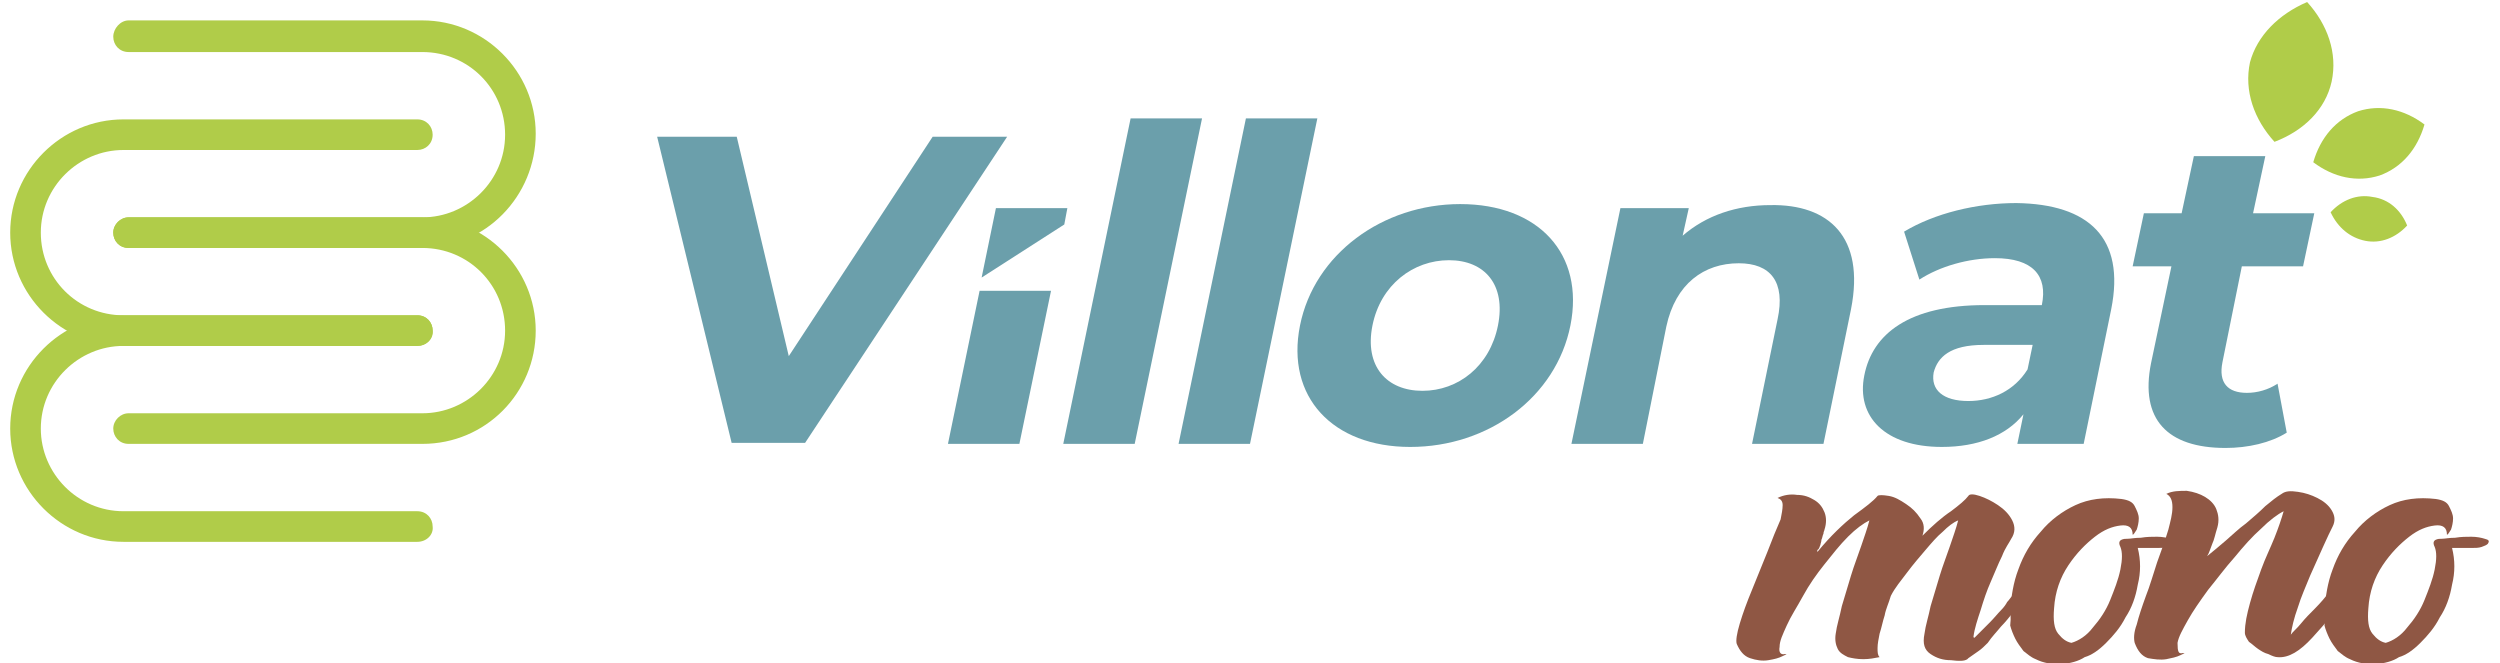 <?xml version="1.0" encoding="utf-8"?>
<!-- Generator: Adobe Illustrator 26.4.1, SVG Export Plug-In . SVG Version: 6.00 Build 0)  -->
<svg version="1.1" id="Camada_1" xmlns="http://www.w3.org/2000/svg" xmlns:xlink="http://www.w3.org/1999/xlink" x="0px" y="0px"
	 viewBox="0 0 245 65" style="enable-background:new 0 0 245 65;" xml:space="preserve">
<style type="text/css">
	.st0{fill:#B0CC49;}
	.st1{fill:#8F5744;}
	.st2{fill:#6B9FAB;}
	.st3{fill-rule:evenodd;clip-rule:evenodd;fill:#B0CC49;}
</style>
<g>
	<g>
		<g>
			<path class="st0" d="M41.4,24.3H12.6c-0.9,0-1.5-0.7-1.5-1.5s0.7-1.5,1.5-1.5h28.8c4.4,0,8.1-3.6,8.1-8.1s-3.6-8.1-8.1-8.1H12.6
				c-0.9,0-1.5-0.7-1.5-1.5S11.8,2,12.6,2h28.8c6.1,0,11.1,5,11.1,11.1S47.6,24.3,41.4,24.3z"/>
		</g>
		<g>
			<path class="st0" d="M41.4,43.5H12.6c-0.9,0-1.5-0.7-1.5-1.5s0.7-1.5,1.5-1.5h28.8c4.4,0,8.1-3.6,8.1-8.1s-3.6-8.1-8.1-8.1H12.6
				c-0.9,0-1.5-0.7-1.5-1.5s0.7-1.5,1.5-1.5h28.8c6.1,0,11.1,5,11.1,11.1S47.6,43.5,41.4,43.5z"/>
		</g>
		<g>
			<path class="st0" d="M40.9,33.9H12.1C6,33.9,1,28.9,1,22.8s5-11.1,11.1-11.1h28.8c0.9,0,1.5,0.7,1.5,1.5c0,0.9-0.7,1.5-1.5,1.5
				H12.1c-4.4,0-8.1,3.6-8.1,8.1s3.6,8.1,8.1,8.1h28.8c0.9,0,1.5,0.7,1.5,1.5C42.5,33.2,41.8,33.9,40.9,33.9z"/>
		</g>
		<g>
			<path class="st0" d="M40.9,53.1H12.1C6,53.1,1,48.1,1,42c0-6.1,5-11.1,11.1-11.1h28.8c0.9,0,1.5,0.7,1.5,1.5
				c0,0.9-0.7,1.5-1.5,1.5H12.1c-4.4,0-8.1,3.6-8.1,8.1c0,4.4,3.6,8.1,8.1,8.1h28.8c0.9,0,1.5,0.7,1.5,1.5
				C42.5,52.4,41.8,53.1,40.9,53.1z"/>
		</g>
	</g>
	<g>
		<g>
			<g>
				<path class="st1" d="M198.1,56.7c0.3-0.3,0.6-0.5,0.9-0.7c0.4-0.2,0.7-0.3,1-0.3s0.5,0,0.6,0.2c0.1,0.1,0.1,0.3-0.2,0.6
					c-0.1,0.1-0.2,0.2-0.3,0.2c-0.1,0.1-0.2,0.2-0.2,0.3c-0.5,0.6-0.9,1.1-1.4,1.6c-0.4,0.5-0.8,0.9-1.2,1.4c-0.4,0.5-0.8,1-1.2,1.4
					c-0.4,0.5-0.9,1-1.3,1.6c-0.3,0.3-0.6,0.6-0.9,0.8c-0.3,0.2-0.7,0.5-1,0.7l-0.1,0.1c-0.3,0.2-0.8,0.2-1.6,0.1
					c-0.8,0-1.4-0.2-2-0.6c-0.6-0.4-0.8-1-0.6-2c0.1-0.8,0.4-1.7,0.6-2.7c0.3-1,0.6-2,0.9-3c0.3-1,0.7-2,1-2.9
					c0.3-0.9,0.6-1.7,0.8-2.5c-0.5,0.2-1,0.6-1.5,1.1c-0.6,0.5-1.1,1.1-1.7,1.8c-0.6,0.7-1.2,1.4-1.8,2.2c-0.6,0.8-1.2,1.5-1.6,2.3
					c-0.2,0.7-0.5,1.3-0.6,1.9c-0.2,0.6-0.3,1.2-0.5,1.8c-0.1,0.5-0.2,1-0.2,1.4c0,0.4,0,0.7,0.2,0.9c-0.5,0.1-1,0.2-1.6,0.2
					c-0.6,0-1.1-0.1-1.5-0.2c-0.4-0.2-0.8-0.4-1-0.8c-0.2-0.4-0.3-0.9-0.2-1.5c0.1-0.8,0.4-1.7,0.6-2.7c0.3-1,0.6-2,0.9-3
					c0.3-1,0.7-2,1-2.9c0.3-0.9,0.6-1.7,0.8-2.5c-0.6,0.3-1.3,0.8-2.1,1.6c-0.8,0.8-1.5,1.7-2.3,2.7c-0.8,1-1.5,2-2.1,3.1
					c-0.6,1.1-1.2,2-1.6,2.9c-0.4,0.9-0.7,1.5-0.7,2.1c-0.1,0.5,0.1,0.8,0.5,0.7c0.3,0,0.2,0-0.2,0.2c-0.4,0.2-0.8,0.3-1.4,0.4
					c-0.6,0.1-1.2,0-1.8-0.2c-0.6-0.2-1-0.7-1.3-1.4c-0.1-0.3,0-1,0.3-2c0.3-1,0.7-2.1,1.2-3.3c0.5-1.2,1-2.5,1.5-3.7
					c0.5-1.3,0.9-2.3,1.3-3.2c0.1-0.5,0.2-1,0.2-1.4c0-0.4-0.2-0.6-0.5-0.7c0.6-0.3,1.3-0.4,1.9-0.3c0.7,0,1.2,0.2,1.7,0.5
					c0.5,0.3,0.8,0.7,1,1.2c0.2,0.5,0.2,1.1,0,1.7c0,0.1-0.1,0.2-0.1,0.4c-0.1,0.2-0.1,0.4-0.2,0.6c0,0.2-0.1,0.4-0.1,0.5
					c-0.1,0.2-0.1,0.4-0.3,0.5c0,0,0,0.1,0,0.1c0,0,0,0,0,0.1c1.3-1.6,2.6-2.8,3.6-3.6c1.1-0.8,1.9-1.4,2.3-1.9
					c0.1-0.1,0.5-0.1,1.1,0c0.6,0.1,1.1,0.4,1.7,0.8c0.6,0.4,1,0.8,1.4,1.4c0.4,0.5,0.4,1.1,0.2,1.7c1-1,1.9-1.8,2.8-2.4
					c0.8-0.6,1.4-1.1,1.7-1.5c0.1-0.2,0.5-0.2,1.1,0c0.6,0.2,1.2,0.5,1.8,0.9c0.6,0.4,1.1,0.9,1.4,1.5c0.3,0.6,0.3,1.2-0.1,1.8
					c-0.2,0.4-0.6,0.9-0.9,1.7c-0.4,0.8-0.7,1.6-1.1,2.5c-0.4,0.9-0.7,1.8-1,2.8c-0.3,0.9-0.6,1.8-0.7,2.6c0,0,0,0.1,0.1,0.1
					c0.5-0.5,1-1,1.5-1.5c0.4-0.4,0.8-0.9,1.1-1.2c0.3-0.3,0.5-0.6,0.6-0.8c0.2-0.2,0.3-0.4,0.5-0.6c0.2-0.2,0.3-0.4,0.5-0.6
					C197.7,57.3,197.9,57,198.1,56.7z"/>
			</g>
		</g>
		<g>
			<g>
				<path class="st1" d="M197,59.8c0.1-1.3,0.3-2.7,0.8-4c0.5-1.4,1.2-2.6,2.2-3.7c0.9-1.1,2.1-2,3.4-2.6c1.3-0.6,2.8-0.8,4.5-0.6
					c0.7,0.1,1.1,0.3,1.3,0.7c0.2,0.4,0.4,0.8,0.4,1.2c0,0.4-0.1,0.8-0.2,1.1c-0.2,0.3-0.3,0.5-0.4,0.5c0-0.7-0.4-1-1.2-0.9
					c-0.8,0.1-1.6,0.4-2.5,1.1c-0.9,0.7-1.8,1.6-2.6,2.8c-0.8,1.2-1.3,2.6-1.4,4.2c-0.1,1.2,0,2,0.4,2.5c0.4,0.5,0.8,0.8,1.3,0.9
					c0.7-0.2,1.5-0.7,2.1-1.5c0.7-0.8,1.3-1.7,1.7-2.7c0.4-1,0.8-2,1-3c0.2-1,0.2-1.7,0-2.2c-0.2-0.4-0.1-0.6,0.1-0.7
					c0.2-0.1,0.4-0.1,0.6-0.1c0.3,0,0.7-0.1,1.3-0.1c0.6-0.1,1.1-0.1,1.6-0.1c0.5,0,1,0.1,1.3,0.2c0.4,0.1,0.5,0.2,0.3,0.5
					c-0.1,0.1-0.3,0.2-0.6,0.3c-0.3,0.1-0.6,0.1-1,0.1c-0.4,0-0.7,0-1.1,0c-0.4,0-0.6,0-0.8,0c0.3,1.2,0.3,2.4,0,3.6
					c-0.2,1.2-0.6,2.3-1.2,3.2c-0.5,1-1.2,1.8-1.9,2.5c-0.7,0.7-1.4,1.2-2.1,1.4c-0.6,0.4-1.4,0.6-2.3,0.7c-0.9,0-1.7-0.1-2.5-0.5
					c-0.5-0.2-0.8-0.5-1.2-0.8c-0.3-0.4-0.6-0.8-0.8-1.2c-0.2-0.4-0.4-0.9-0.5-1.3C197.1,60.4,197,60.1,197,59.8z"/>
			</g>
		</g>
		<g>
			<g>
				<path class="st1" d="M213.9,64c0.3,0,0.2,0-0.2,0.2c-0.4,0.2-0.9,0.3-1.4,0.4c-0.6,0.1-1.2,0-1.8-0.1c-0.6-0.2-1-0.7-1.3-1.5
					c-0.1-0.4-0.1-1,0.2-1.8c0.2-0.8,0.5-1.7,0.9-2.8c0.4-1,0.7-2.1,1.1-3.3c0.4-1.1,0.8-2.2,1.1-3.2c0.2-0.8,0.4-1.5,0.4-2.2
					c0-0.7-0.2-1.1-0.6-1.3c0.6-0.3,1.3-0.3,2-0.3c0.7,0.1,1.3,0.3,1.8,0.6c0.5,0.3,0.9,0.7,1.1,1.2c0.2,0.5,0.3,1.1,0.1,1.8
					c-0.2,0.6-0.3,1.2-0.5,1.6c-0.2,0.5-0.3,0.9-0.5,1.2c0.5-0.4,1.1-0.9,1.8-1.5c0.7-0.6,1.3-1.2,2-1.7c0.7-0.6,1.3-1.1,1.9-1.7
					c0.6-0.5,1.1-0.9,1.6-1.2c0.4-0.3,0.9-0.3,1.6-0.2c0.7,0.1,1.3,0.3,1.9,0.6c0.6,0.3,1.1,0.7,1.4,1.2c0.3,0.5,0.4,1,0.1,1.6
					c-0.2,0.4-0.5,1-0.9,1.9c-0.4,0.9-0.8,1.8-1.3,2.9c-0.4,1-0.9,2.1-1.2,3.1c-0.4,1.1-0.6,2-0.7,2.7c0.2-0.3,0.6-0.6,1-1.1
					c0.4-0.5,0.9-1,1.4-1.5c0.5-0.5,1-1.1,1.4-1.6c0.4-0.5,0.8-1,1.1-1.3c0.2-0.3,0.5-0.5,0.9-0.7c0.4-0.1,0.7-0.2,1-0.3
					c0.3,0,0.5,0,0.6,0.1c0.1,0.1,0.1,0.3-0.1,0.6c-0.2,0.1-0.4,0.3-0.5,0.5c-1.9,2.4-3.5,4.3-4.7,5.6c-1.2,1.3-2.3,2-3.4,1.9
					c-0.2,0-0.5-0.1-0.9-0.3c-0.4-0.1-0.7-0.3-1-0.5c-0.3-0.2-0.6-0.5-0.9-0.7c-0.2-0.3-0.4-0.6-0.4-0.9c0-0.9,0.2-1.8,0.5-2.9
					c0.3-1.1,0.7-2.2,1.1-3.3s0.9-2.1,1.3-3.1c0.4-1,0.7-1.9,0.9-2.6c-0.6,0.3-1.4,0.9-2.2,1.7c-0.9,0.8-1.7,1.7-2.6,2.8
					c-0.9,1-1.7,2.1-2.6,3.2c-0.8,1.1-1.5,2.1-2,3c-0.5,0.9-0.9,1.6-1,2.2C213.4,63.9,213.5,64.1,213.9,64z"/>
			</g>
		</g>
		<g>
			<g>
				<path class="st1" d="M227.8,59.8c0.1-1.3,0.3-2.7,0.8-4c0.5-1.4,1.2-2.6,2.2-3.7c0.9-1.1,2.1-2,3.4-2.6c1.3-0.6,2.8-0.8,4.5-0.6
					c0.7,0.1,1.1,0.3,1.3,0.7c0.2,0.4,0.4,0.8,0.4,1.2c0,0.4-0.1,0.8-0.2,1.1c-0.2,0.3-0.3,0.5-0.4,0.5c0-0.7-0.4-1-1.2-0.9
					s-1.6,0.4-2.5,1.1c-0.9,0.7-1.8,1.6-2.6,2.8c-0.8,1.2-1.3,2.6-1.4,4.2c-0.1,1.2,0,2,0.4,2.5c0.4,0.5,0.8,0.8,1.3,0.9
					c0.7-0.2,1.5-0.7,2.1-1.5c0.7-0.8,1.3-1.7,1.7-2.7c0.4-1,0.8-2,1-3c0.2-1,0.2-1.7,0-2.2c-0.2-0.4-0.1-0.6,0.1-0.7
					c0.2-0.1,0.4-0.1,0.6-0.1c0.3,0,0.7-0.1,1.3-0.1c0.6-0.1,1.1-0.1,1.6-0.1c0.5,0,1,0.1,1.3,0.2c0.4,0.1,0.5,0.2,0.3,0.5
					c-0.1,0.1-0.3,0.2-0.6,0.3c-0.3,0.1-0.6,0.1-1,0.1c-0.4,0-0.7,0-1.1,0c-0.4,0-0.6,0-0.8,0c0.3,1.2,0.3,2.4,0,3.6
					c-0.2,1.2-0.6,2.3-1.2,3.2c-0.5,1-1.2,1.8-1.9,2.5c-0.7,0.7-1.4,1.2-2.1,1.4c-0.6,0.4-1.4,0.6-2.3,0.7c-0.9,0-1.7-0.1-2.5-0.5
					c-0.5-0.2-0.8-0.5-1.2-0.8c-0.3-0.4-0.6-0.8-0.8-1.2c-0.2-0.4-0.4-0.9-0.5-1.3C227.9,60.4,227.8,60.1,227.8,59.8z"/>
			</g>
		</g>
		<g>
			<g>
				<path class="st2" d="M110.8,11.6h7l-6.6,31.9h-7L110.8,11.6z"/>
			</g>
		</g>
		<g>
			<g>
				<path class="st2" d="M122.1,11.6h7l-6.6,31.9h-7L122.1,11.6z"/>
			</g>
		</g>
		<g>
			<g>
				<path class="st2" d="M127.4,31.9c1.4-7,8.1-11.9,15.7-11.9c7.7,0,12.2,4.9,10.8,11.9c-1.4,7-8,11.9-15.7,11.9
					C130.6,43.8,126,38.9,127.4,31.9z M146.8,31.9c0.8-4-1.3-6.4-4.8-6.4c-3.5,0-6.7,2.4-7.5,6.4c-0.8,4,1.4,6.4,4.9,6.4
					C142.9,38.3,146,35.9,146.8,31.9z"/>
			</g>
		</g>
		<g>
			<g>
				<path class="st2" d="M181.4,30.3l-2.7,13.2h-7l2.5-12.2c0.8-3.7-0.7-5.5-3.8-5.5c-3.4,0-6.2,2-7.1,6.2L161,43.5h-7l4.8-23.1h6.7
					l-0.6,2.7c2.3-2,5.3-3,8.6-3C179.2,20,182.8,23.2,181.4,30.3z"/>
			</g>
		</g>
		<g>
			<g>
				<path class="st2" d="M206.9,30.3l-2.7,13.2h-6.5l0.6-2.9c-1.7,2.1-4.5,3.2-8,3.2c-5.6,0-8.4-3-7.6-7c0.8-4.1,4.4-6.9,11.8-6.9
					h5.6c0.6-2.9-0.9-4.6-4.6-4.6c-2.6,0-5.4,0.8-7.4,2.1l-1.5-4.7c3-1.8,7.1-2.8,11-2.8C204.7,20,208.3,23.3,206.9,30.3z
					 M198.7,36.2l0.5-2.4h-4.8c-3.3,0-4.5,1.2-4.9,2.7c-0.3,1.7,0.9,2.8,3.4,2.8C195.2,39.3,197.4,38.3,198.7,36.2z"/>
			</g>
		</g>
		<g>
			<g>
				<path class="st2" d="M224.1,42.4c-1.6,1-3.8,1.5-6,1.5c-5.7,0-8.4-2.8-7.3-8.3l2-9.5H209l1.1-5.2h3.7l1.2-5.6h7l-1.2,5.6h6
					l-1.1,5.2h-6l-1.9,9.4c-0.4,2,0.5,3,2.4,3c1,0,2.1-0.3,3-0.9L224.1,42.4z"/>
			</g>
		</g>
		<g>
			<g>
				<path class="st3" d="M237.6,12.2c-0.7,2.4-2.2,4.2-4.4,5c-2.2,0.7-4.5,0.2-6.5-1.3c0.7-2.4,2.2-4.2,4.4-5
					C233.3,10.2,235.6,10.7,237.6,12.2"/>
			</g>
		</g>
		<g>
			<g>
				<path class="st3" d="M226.1,0.2c2,2.2,3,5,2.4,7.8c-0.6,2.7-2.7,4.8-5.6,5.9c-2-2.2-3-5-2.4-7.8C221.2,3.5,223.3,1.4,226.1,0.2"
					/>
			</g>
		</g>
		<g>
			<g>
				<path class="st3" d="M235.9,22.1c-1.1,1.2-2.6,1.8-4.1,1.5c-1.5-0.3-2.7-1.3-3.4-2.8c1.1-1.2,2.6-1.8,4.1-1.5
					C234.1,19.5,235.3,20.6,235.9,22.1"/>
			</g>
		</g>
		<g>
			<g>
				<polygon class="st2" points="104.3,22 104.6,20.4 97.6,20.4 96.2,27.2 				"/>
			</g>
			<g>
				<polygon class="st2" points="96,28.5 92.9,43.5 99.9,43.5 103,28.5 				"/>
			</g>
		</g>
		<g>
			<g>
				<path class="st2" d="M98.7,13.4l-19.8,30h-7.2l-7.3-30h7.8l5.1,21.5l14.1-21.5H98.7z"/>
			</g>
		</g>
	</g>
</g>
</svg>
